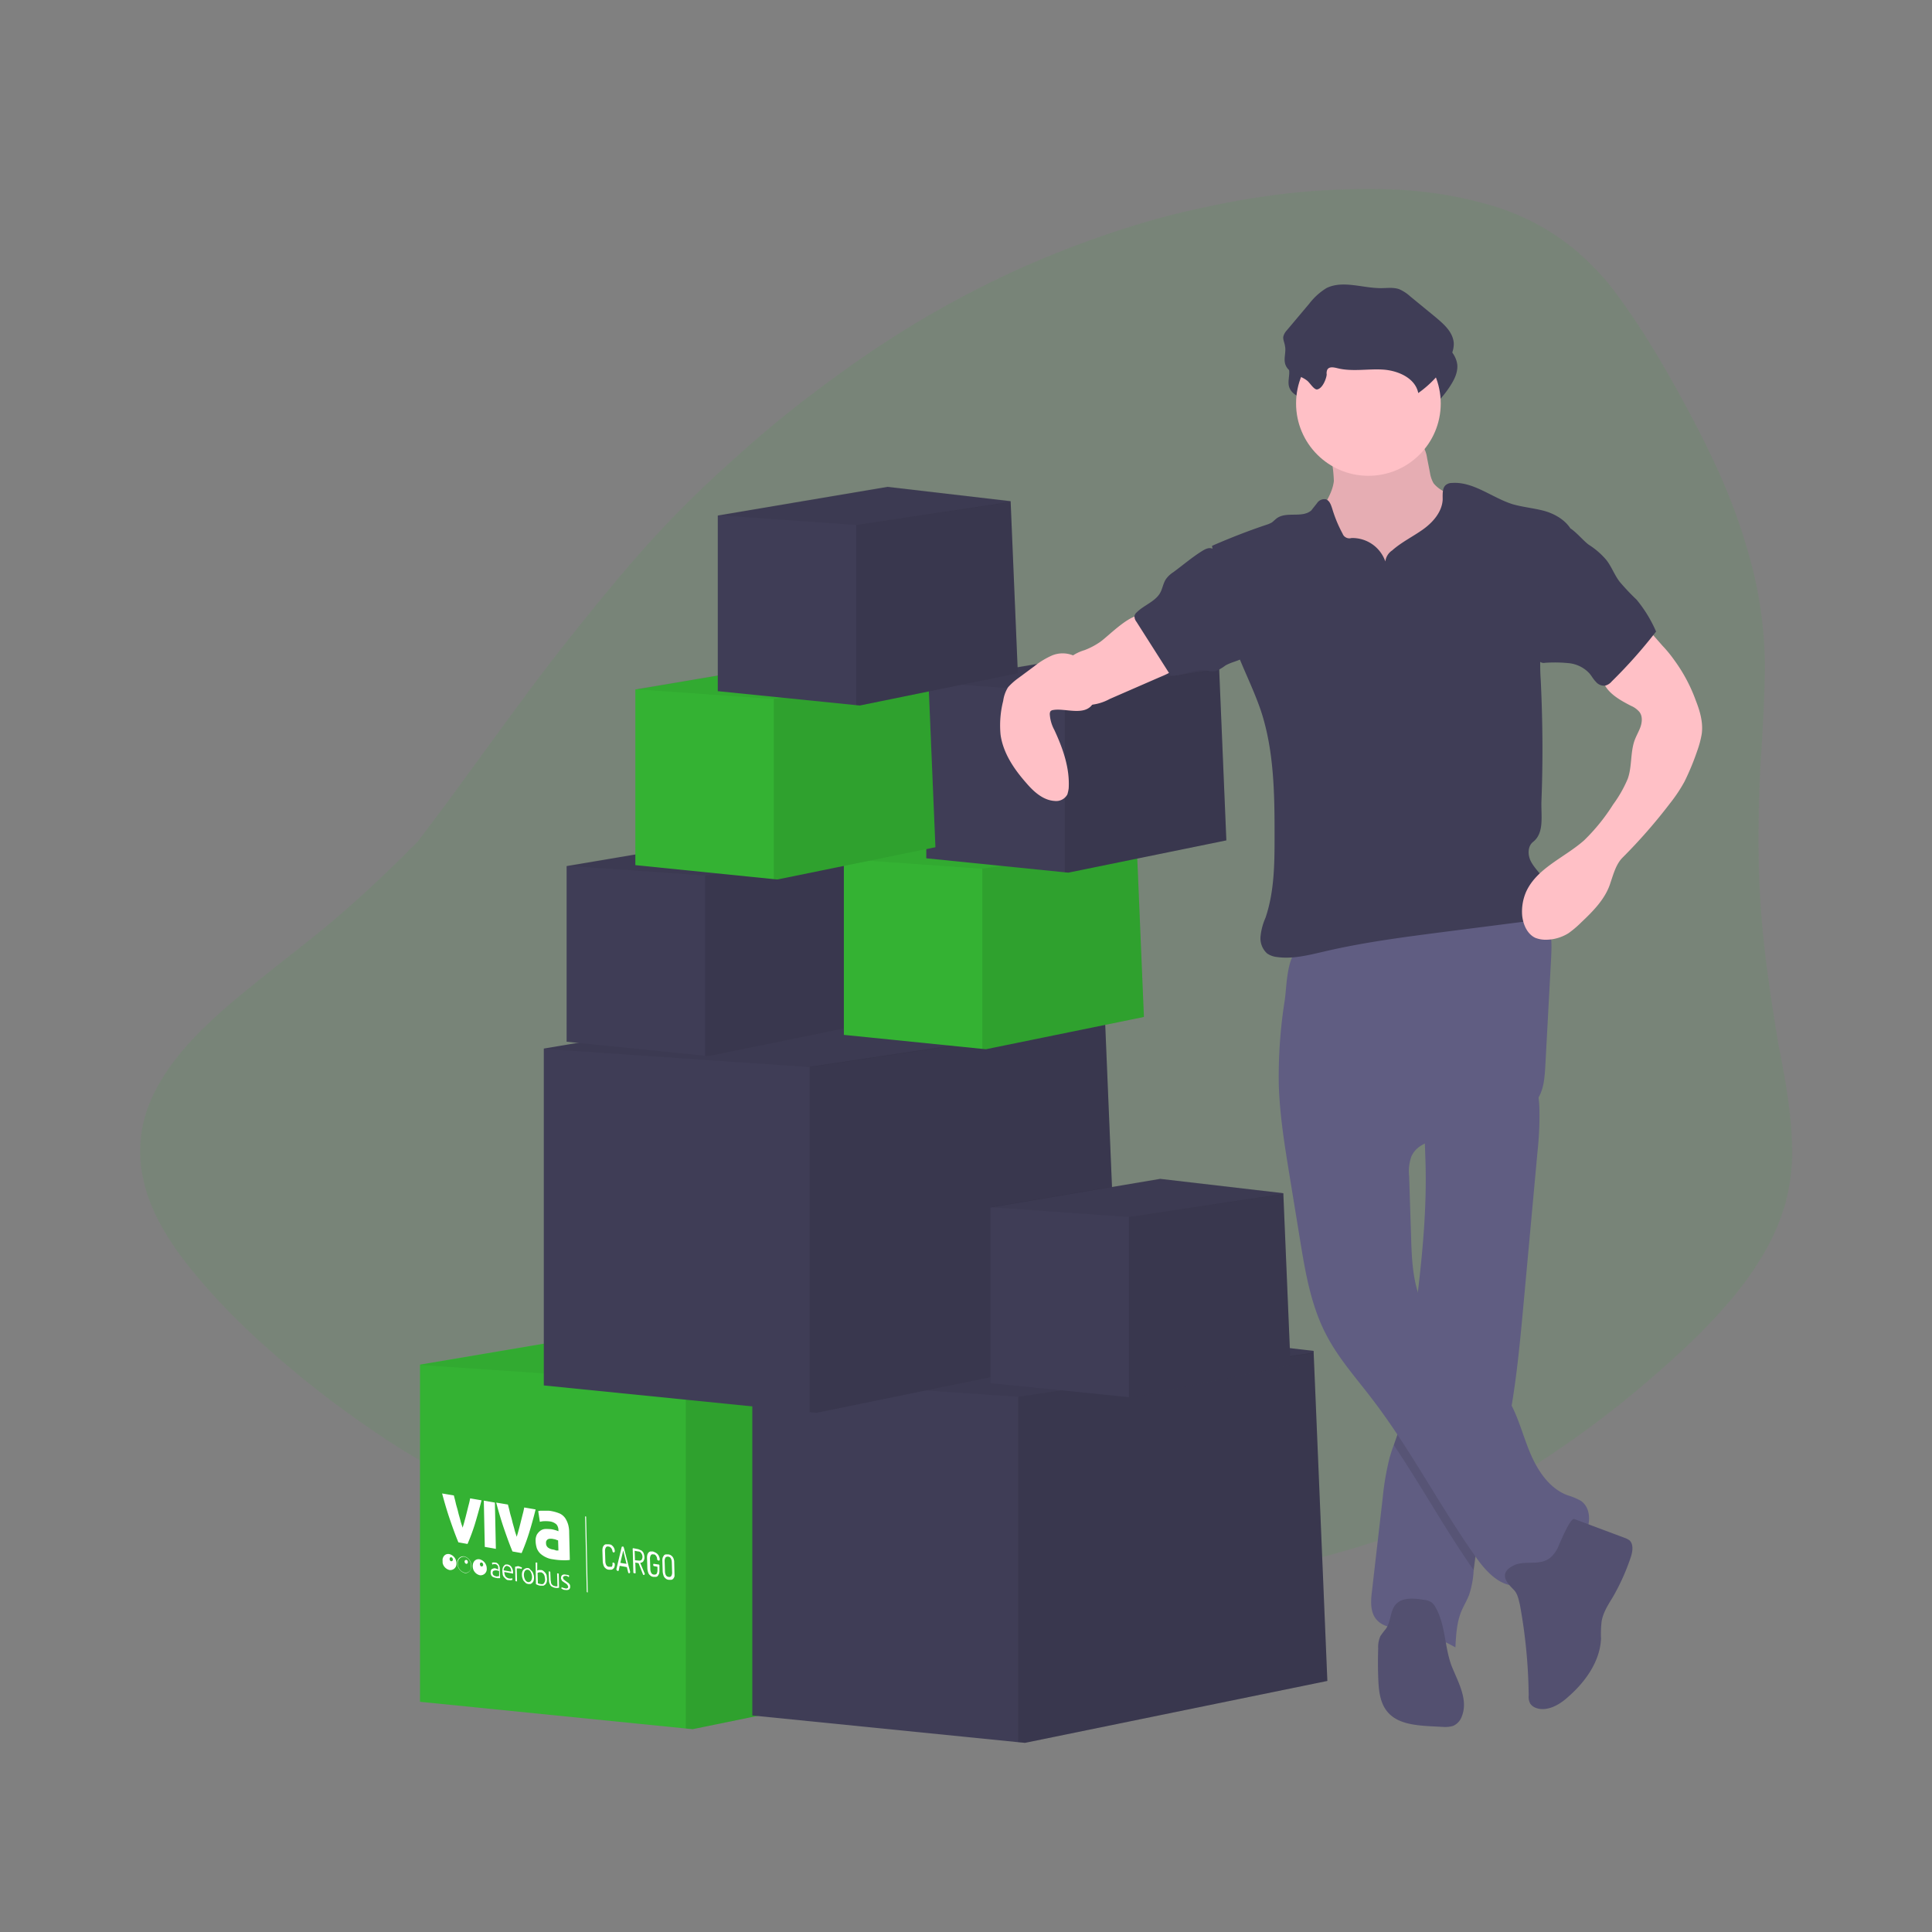 <svg xmlns="http://www.w3.org/2000/svg" xmlns:xlink="http://www.w3.org/1999/xlink" width="593" height="593" viewBox="0 0 593 593"><rect x="0" y="0" width="593" height="593" fill="#808080" stroke="none"/><defs><style>.a{fill:none;}.b,.d{opacity:0.1;}.c{fill:#34b233;}.e{opacity:0.05;}.f{fill:#3f3d56;}.g{fill:#ffc0c6;}.h{fill:#605d82;}.i{fill:#535070;}.j{clip-path:url(#a);}.k{fill:#fff;}</style><clipPath id="a"><path d="M135.9,481.7l-.5-23.9,71.3,12.3.6,23.9Z"/></clipPath></defs><g transform="translate(-990 -274)"><rect class="a" width="593" height="593" transform="translate(990 274)"/><g transform="translate(1032.812 331.941)"><g class="b" transform="translate(0.188 0.059)"><path class="c" d="M461.6,44.5c3.7,5.8,7.6,12.5,11.7,20s8.3,15.7,12.2,24.5a182.257,182.257,0,0,1,9.5,27.8,125.36,125.36,0,0,1,3.7,29.8c-.1,10.2-.7,20.5-1.4,31.1-.5,10.7-.7,21.5-.4,31.8s1.2,19.9,2.3,28.6,2.4,16.7,3.6,24.1c1.3,6.7,2.5,12.9,3.2,18.6a118.692,118.692,0,0,1,1.1,15.8,63.279,63.279,0,0,1-2,14.4,66.282,66.282,0,0,1-5.9,14.3A99.773,99.773,0,0,1,489,340.1a177.122,177.122,0,0,1-14.6,15.4c-5.4,5.1-11.4,10.3-17.8,15.6-6.4,5.2-13.3,10.4-20.5,15.3a242.317,242.317,0,0,1-21.2,13.2q-10.5,5.55-20.7,9.9c-6.6,2.7-13.4,5.2-20.3,7.3s-14,4-21.3,5.6c-14.6,3.2-29.9,5.9-45.8,7.9a337.354,337.354,0,0,1-54.1,3.2c-9.9-.2-20.6-.8-32-2a346.554,346.554,0,0,1-36.1-5.9c-12.6-2.7-25.4-6-38-9.9-6.3-2-12.5-4-18.6-6.3-6.1-2.2-12-4.6-17.9-7a222.829,222.829,0,0,1-31.7-16.7c-9.6-6.2-18.3-12.5-26.1-18.7-7.7-6.2-14.6-12.2-20.6-18a199.214,199.214,0,0,1-15.3-16.5C8,322.3,3,313.1,1.1,304.5a39.118,39.118,0,0,1,2.2-24.8c3.4-7.9,9.4-15.8,17.7-23.6,4.1-3.9,8.7-7.8,13.8-11.9,5-4.1,10.4-8.3,16.1-12.8s11.5-9.4,17.2-14.6S79.6,206,85.3,200.2c4.9-6.5,10-13.2,15-20.2,5.1-6.9,10.2-14,15.4-21,5.2-7.1,10.5-14.1,16-21s10.9-13.6,16.5-20.2S159.4,105,165.3,99s12-11.7,18.2-17.2c6.2-5.6,12.4-10.8,18.8-15.8q9.45-7.35,19.2-14.1a306.231,306.231,0,0,1,39.9-23.4c6.9-3.4,13.9-6.5,20.8-9.2,7-2.8,14.1-5.3,21-7.5,7-2.2,14-4.1,20.9-5.6s13.7-2.9,20.3-3.8a195.448,195.448,0,0,1,19.5-2c6.3-.3,12.4-.5,18.2-.3a124.04,124.04,0,0,1,32.1,4.8,72.158,72.158,0,0,1,25.9,13.5,80.934,80.934,0,0,1,10.9,11C454.8,34.3,458.3,39.3,461.6,44.5Z"/></g><path class="c" d="M262.6,453.8l-92.8,19-2.1-.2-81.6-8.2V360.9L186,344l72.4,8.4v.7Z"/><path class="d" d="M262.6,453.8l-92.8,19-2.1-.2v-106L258.4,353Z"/><path class="e" d="M258.4,353.2h0l-90.7,13.4L86.1,361,186,344.1l72.4,8.4v.7Z"/><path class="f" d="M364.6,458l-92.8,19-2.1-.2-81.6-8.2V365.2L288,348.3l72.4,8.4v.7Z"/><path class="d" d="M364.6,458l-92.8,19-2.1-.2v-106l90.7-13.6Z"/><path class="e" d="M360.4,357.4h0l-90.7,13.4-81.6-5.6L288,348.3l72.4,8.4v.7Z"/><path class="f" d="M300.6,356.7l-92.8,19-2.1-.2-81.6-8.2V263.9L224,247l72.4,8.4v.7Z"/><path class="d" d="M300.6,356.7l-92.8,19-2.1-.2v-106l90.7-13.6Z"/><path class="e" d="M296.4,256.2h0l-90.7,13.4L124.1,264,224,247.1l72.4,8.4v.7Z"/><path class="f" d="M353.3,361.1,304.8,371l-1.1-.1-42.5-4.3V312.7l52.1-8.8,37.8,4.4v.4Z"/><path class="d" d="M353.3,361.1,304.8,371l-1.1-.1V315.6l47.4-7.1Z"/><path class="e" d="M351.1,308.6h0l-47.4,7-42.6-3,52.1-8.8,37.8,4.4v.4Z"/><path class="f" d="M223.2,256.3l-48.5,9.9-1.1-.1-42.5-4.3V207.9l52.1-8.8,37.8,4.4v.4Z"/><path class="d" d="M223.2,256.3l-48.5,9.9-1.1-.1V210.8l47.4-7.1Z"/><path class="e" d="M221,203.8h0l-47.4,7-42.6-3,52.1-8.8,37.8,4.4v.4Z"/><path class="c" d="M308.3,254.2l-48.5,9.9-1.1-.1-42.5-4.3V205.8l52.1-8.8,37.8,4.4v.4Z"/><path class="d" d="M308.3,254.2l-48.5,9.9-1.1-.1V208.7l47.4-7.1Z"/><path class="e" d="M306.1,201.7h0l-47.4,7-42.6-3,52.1-8.8,37.8,4.4v.4Z"/><path class="f" d="M333.6,200l-48.5,9.9-1.1-.1-42.5-4.3V151.6l52.1-8.8,37.8,4.4v.4Z"/><path class="d" d="M333.6,200l-48.5,9.9-1.1-.1V154.5l47.4-7.1Z"/><path class="e" d="M331.4,147.5h0l-47.4,7-42.6-3,52.1-8.8,37.8,4.4v.4Z"/><path class="g" d="M366.6,89.7c-.5,4.6-4,8.2-5.3,12.7-2,6.7,1.4,13.8,6,19a42.033,42.033,0,0,0,29.3,13.9,13.75,13.75,0,0,0,4.9-.6,9.353,9.353,0,0,0,3.7-2.5,22.371,22.371,0,0,0,6-13.2,65.692,65.692,0,0,0,.1-14.7,8.025,8.025,0,0,0-.6-3,7.1,7.1,0,0,0-1.9-2.3,47.9,47.9,0,0,0-8.2-6,9.659,9.659,0,0,1-3.4-2.6,9.368,9.368,0,0,1-1.1-3.2l-.9-4.6a9.63,9.63,0,0,0-1.3-3.7c-1.6-2.2-4.6-2.5-7.3-2.5l-9.8-.4c-3-.1-7.1-1-10.1-.4-2.8.6-1.9,3.1-1.3,5.5A39.646,39.646,0,0,1,366.6,89.7Z"/><path class="d" d="M366.6,89.7c-.5,4.6-4,8.2-5.3,12.7-2,6.7,1.4,13.8,6,19a42.033,42.033,0,0,0,29.3,13.9,13.75,13.75,0,0,0,4.9-.6,9.353,9.353,0,0,0,3.7-2.5,22.371,22.371,0,0,0,6-13.2,65.692,65.692,0,0,0,.1-14.7,8.025,8.025,0,0,0-.6-3,7.1,7.1,0,0,0-1.9-2.3,47.9,47.9,0,0,0-8.2-6,9.659,9.659,0,0,1-3.4-2.6,9.368,9.368,0,0,1-1.1-3.2l-.9-4.6a9.63,9.63,0,0,0-1.3-3.7c-1.6-2.2-4.6-2.5-7.3-2.5l-9.8-.4c-3-.1-7.1-1-10.1-.4-2.8.6-1.9,3.1-1.3,5.5A39.646,39.646,0,0,1,366.6,89.7Z"/><path class="h" d="M429.1,295.6l-4.2,45.8c-1.1,12-2.2,24.1-4.4,35.9-.7,4.1-1.6,8.2-2.6,12.2-2.9,11.2-7,22.2-8.3,33.6a3.751,3.751,0,0,0-.1,1,28.323,28.323,0,0,1-1.4,7.5c-.7,1.8-1.7,3.4-2.4,5.1-1.4,3.4-1.6,7.3-1.8,11a45.64,45.64,0,0,0-16.4-5.6c-2.8-.4-5.8-.7-7.7-2.8-2.1-2.3-1.9-5.8-1.5-8.9,1.1-9.6,2.2-19.1,3.3-28.7a84.1,84.1,0,0,1,2.1-12.2c.4-1.3.8-2.7,1.3-3.9.6-1.8,1.3-3.6,1.8-5.5a70.033,70.033,0,0,0,1.4-9c1.1-9.6,2.5-19.2,3.7-28.8l.1-.5c1.8-14.6,3.2-29.2,2.7-43.9-.1-2.2-.1-4.4-.3-6.5-.2-3.2-.5-4.9,2.1-6.8,2.9-2.2,6.7-3.7,10-5.1,1.8-.8,21.4-7.7,21.8-6.2a37.152,37.152,0,0,1,1.4,10A102.3,102.3,0,0,1,429.1,295.6Z"/><path class="d" d="M420.6,377.3c-.7,4.1-1.6,8.2-2.6,12.2-2.9,11.2-7,22.2-8.3,33.6a3.751,3.751,0,0,0-.1,1c-8.7-12.4-16.1-25.9-24.6-38.5.6-1.8,1.3-3.6,1.8-5.5a69.069,69.069,0,0,0,1.5-9.1c1.1-9.6,2.5-19.2,3.7-28.8l.1-.5a31.934,31.934,0,0,0,2.1,5.9c5.7,11.6,19.3,17.5,26,28.6A3.581,3.581,0,0,0,420.6,377.3Z"/><path class="h" d="M349.7,275.1c.3,9.4,1.8,18.6,3.3,27.8l3.1,19c1.7,10.4,3.4,21,8.4,30.3,3.7,7,9,12.9,13.8,19.2,11.8,15.4,20.7,32.8,31.9,48.6,3.2,4.6,7.9,9.6,13.4,8.6,3.7-.6,6.3-3.7,9.1-6,3.4-2.7,7.5-4.8,10.1-8.2s3.2-9.2-.4-11.7a20.878,20.878,0,0,0-4.1-1.7c-5.6-2.1-9.2-7.6-11.5-13.1s-3.7-11.4-6.8-16.5c-6.7-11.1-20.3-17-26-28.6-3.2-6.5-3.5-14.1-3.7-21.3l-.6-18.5a13.6,13.6,0,0,1,.7-6c2.2-4.9,8.8-5.4,14.1-6a48.514,48.514,0,0,0,17.4-5.5c3.1-1.7,6.1-3.8,7.7-6.9,1.5-2.8,1.7-6.1,1.9-9.3l1.8-33.5c.1-2.9.3-5.9-.7-8.6-2.5-6.8-11.1-9-18.4-8.7-13.5.6-26,6.4-38.7,10.3a96.331,96.331,0,0,1-9.6,2.5c-2.8.6-6.3.4-9,1.3-4.9,1.6-4.7,12.2-5.4,16.6A149.057,149.057,0,0,0,349.7,275.1Z"/><path class="i" d="M421.8,430c1.2,1.2,1.5,3,1.9,4.6a163.763,163.763,0,0,1,2.7,27.9,4.188,4.188,0,0,0,.5,2.5,3.482,3.482,0,0,0,1.3,1.1c3.4,1.6,7.5-.6,10.3-3.2,5.3-4.6,9.8-10.9,10.1-17.9a32.521,32.521,0,0,1,.2-5.4c.5-2.7,2-5,3.4-7.3a66.423,66.423,0,0,0,5.6-12.5c.5-1.6.8-3.7-.4-4.9a5.482,5.482,0,0,0-1.5-.8l-15.5-5.8c-1.3-.5-4.7,8.1-5.2,9.1-1.3,2.3-2.6,3.6-5.2,4.1s-5.8-.2-8.3,1.1C417.2,424.9,419.4,427.6,421.8,430Z"/><path class="i" d="M397.8,435.4a4.427,4.427,0,0,0-1.2-1.5,4.9,4.9,0,0,0-2.4-.8c-3-.5-6.5-.8-8.5,1.3-1.9,2-1.5,5.4-3.2,7.7-.6.7-1.1,1.4-1.6,2.1a8.3,8.3,0,0,0-.7,3.8c-.1,3.6-.1,7.2.1,10.8.2,3,.7,6.1,2.6,8.5,3,3.8,8.4,4.3,13.2,4.6l3.9.2a8.72,8.72,0,0,0,3.2-.3,4.987,4.987,0,0,0,2.7-3c2-5.1-1.2-10.5-3.2-15.5C400.5,447.3,400.9,440.8,397.8,435.4Z"/><path class="f" d="M365.5,63.9a2.622,2.622,0,0,1,.2-1.5c.6-1,2-.7,3.2-.4,4.5,1.1,9.3.1,13.9.4s9.9,2.6,10.8,7.2a33.117,33.117,0,0,0,8.6-8.9c1.3-2,2.4-4.1,2.3-6.5-.3-3.4-3-5.8-5.6-7.9L391.2,40a12.382,12.382,0,0,0-3.4-2.2c-1.8-.6-3.7-.3-5.6-.3-5.6,0-11.7-2.5-16.7,0a19.483,19.483,0,0,0-5.2,4.7l-6.9,8.2a4.532,4.532,0,0,0-1.1,1.9c-.2,1,.4,2,.5,3,.4,1.8-.5,3.8.1,5.6,1,2.9,4.6,3.3,6.7,5,.8.6,2,2.7,3,2.7C364.3,68.4,365.4,65.3,365.5,63.9Z"/><circle class="g" cx="22.2" cy="22.2" r="22.2" transform="translate(355 43.7)"/><path class="f" d="M382.4,114.4a10.7,10.7,0,0,0-10.4-7.2,2.19,2.19,0,0,1-1.9-.3,2,2,0,0,1-.8-1,40.286,40.286,0,0,1-3.2-7.7c-.4-1.2-.8-2.5-2-2.9a2.669,2.669,0,0,0-2.6,1.1c-.6.8-1.2,1.5-1.8,2.3-2.8,2.5-7.7.2-10.7,2.5-.5.4-.9.8-1.4,1.2a7.74,7.74,0,0,1-1.6.7c-5.7,1.9-11.3,4.1-16.8,6.5,2,11.8,4,23.9,8.6,35,2.2,5.3,4.7,10.5,6.5,15.9,3.9,12,4.1,25,4.1,37.6,0,8.7,0,17.5-2.8,25.7a18.618,18.618,0,0,0-1.5,5.6,6.273,6.273,0,0,0,2,5.3,6.423,6.423,0,0,0,3,1.1c4.9.7,9.8-.6,14.6-1.7,12.8-3,25.9-4.6,39-6.3l21.9-2.8a11.571,11.571,0,0,0,4.5-1.2c4-2.2,4.4-8.2,1.9-12-1.2-1.8-2.9-3.4-3.9-5.3s-1.1-4.6.6-6c3.5-2.7,2.5-7.8,2.6-12.3.5-12.4.4-24.8-.2-37.3a66.226,66.226,0,0,1-.1-7.7,69.88,69.88,0,0,1,2.4-12.9l6.7-26.2c-1.8-2.7-5.1-4.5-8.2-5.3s-6.4-1.1-9.5-2c-6.3-2-12-7-18.6-6.5a2.822,2.822,0,0,0-1.5.4c-1.5.8-1.3,3-1.3,4.7-.2,3.8-3,7-6.1,9.2s-6.6,3.9-9.4,6.4A4.759,4.759,0,0,0,382.4,114.4Z"/><path class="g" d="M294.7,139.2a22.454,22.454,0,0,1-4.6,2.4,13.983,13.983,0,0,0-4.4,2.2,7.005,7.005,0,0,0-1.5,1.9,8.507,8.507,0,0,0,3.2,11.6,8.262,8.262,0,0,0,4.6,1.1,15.085,15.085,0,0,0,5.8-1.8l15.6-6.8c2.7-1.1,5.5-2.5,6.8-5.1a1.062,1.062,0,0,0,.1-.8c-.1-.3-.4-.5-.6-.7a35.437,35.437,0,0,1-9.1-8.6c-.6-.8-1.4-3-2.3-3.4C304.8,129.4,297.3,137.5,294.7,139.2Z"/><path class="g" d="M461.7,133.7l5.8,6.6a38.334,38.334,0,0,1,3.6,4.4,49.292,49.292,0,0,1,6.6,12.4c1.3,3.3,2.3,6.8,1.8,10.3a30.679,30.679,0,0,1-1.4,5.2,77.472,77.472,0,0,1-3.9,9.4,47.345,47.345,0,0,1-4.4,6.6,166.238,166.238,0,0,1-14.6,16.7c-2,2-2.8,5.1-3.7,7.7-1.5,4.9-5.3,8.7-9,12.2a30.92,30.92,0,0,1-3.9,3.3,13.246,13.246,0,0,1-7,2,8.662,8.662,0,0,1-3.2-.6c-2.5-1.2-3.7-4.1-4-6.8a15.224,15.224,0,0,1,1.2-7.3c3.3-7.3,11.8-10.5,17.8-15.8a59.523,59.523,0,0,0,8.9-11,38.439,38.439,0,0,0,4.5-7.9c1.3-3.6.8-7.8,2-11.5.5-1.5,1.4-3,1.9-4.4s.7-3.3-.3-4.6a7.008,7.008,0,0,0-2.6-1.9c-3.9-2-8.1-4.4-8.9-8.7a9.2,9.2,0,0,1,1.7-6.6,26.266,26.266,0,0,1,4.9-5.1C457.2,136.8,460,135.2,461.7,133.7Z"/><path class="g" d="M290.9,148.4c-1-2-2.3-4.1-4.4-5.2a8.569,8.569,0,0,0-6.3,0,24.646,24.646,0,0,0-5.6,3.4l-5,3.7a19.277,19.277,0,0,0-3,2.7,10.6,10.6,0,0,0-1.5,4.2,30.344,30.344,0,0,0-.8,10.4c.8,5.6,4.1,10.5,7.9,14.8,2.3,2.7,5.2,5.3,8.7,5.5a3.915,3.915,0,0,0,3.9-2,11.627,11.627,0,0,0,.4-1.8c.4-6.3-1.8-12.4-4.4-18a11.6,11.6,0,0,1-1.4-4.9,1.884,1.884,0,0,1,.2-.8,1.235,1.235,0,0,1,.8-.4c3.6-.7,9.7,2,12.2-1.9C294.3,155.6,292.1,150.7,290.9,148.4Z"/><path class="f" d="M364.4,57a2.622,2.622,0,0,1,.2-1.5c.6-1,2-.7,3.2-.4,4.5,1.1,9.3.1,13.9.4s9.9,2.6,10.8,7.2a33.117,33.117,0,0,0,8.6-8.9c1.3-2,2.4-4.1,2.3-6.5-.3-3.4-3.1-5.8-5.6-7.9L390,33a12.382,12.382,0,0,0-3.4-2.2c-1.8-.6-3.7-.3-5.6-.3-5.6,0-11.7-2.5-16.7,0a19.483,19.483,0,0,0-5.2,4.7l-6.9,8.2a4.532,4.532,0,0,0-1.1,1.9c-.2,1,.4,2,.5,3,.4,1.8-.5,3.8.1,5.6,1,2.9,4.6,3.3,6.7,5,.8.6,2,2.7,3,2.7C363.1,61.4,364.3,58.3,364.4,57Z"/><path class="f" d="M317.3,117.7a8.04,8.04,0,0,0-2.3,2.2c-.8,1.3-1,2.8-1.7,4.1-1.5,2.7-5,3.8-7.2,6a1.855,1.855,0,0,0-.7,1.2,2.716,2.716,0,0,0,.6,1.7l10.5,16.5c3.5.3,6.8-1.9,10.3-1.6,1.3.1,2.7.6,3.9.1a12.749,12.749,0,0,0,2.5-1.5c2.1-1.3,4.9-1.5,6.6-3.2s1.9-4.3,1.9-6.7a30.78,30.78,0,0,0-.6-6.1c-1.5-6.3-6.4-11.2-9.4-16.8-1.5-2.7-2.3-4.4-5.4-2.5S320.3,115.5,317.3,117.7Z"/><path class="f" d="M444.9,109.3a23.406,23.406,0,0,1,5.3,4.6c1.6,2,2.5,4.6,4.1,6.7a68.541,68.541,0,0,0,5.2,5.5,40.923,40.923,0,0,1,6,9.8,151.709,151.709,0,0,1-13.6,15.3,3.9,3.9,0,0,1-2,1.3,3.251,3.251,0,0,1-2.9-1.2c-.8-.8-1.3-1.8-2-2.6a9.986,9.986,0,0,0-6.4-3.1,43.288,43.288,0,0,0-7.2-.1,1.971,1.971,0,0,1-1.5-.3,2.539,2.539,0,0,1-.8-1c-2.8-4.9-2-10.9-.9-16.5l2.3-12.7a32.882,32.882,0,0,1,1.9-7c.8-1.8,2.8-5,5.2-4.5S442.9,107.9,444.9,109.3Z"/><path class="c" d="M244.3,202.1,195.8,212l-1.1-.1-42.5-4.3V153.7l52.1-8.8,37.8,4.4v.4Z"/><path class="d" d="M244.3,202.1,195.8,212l-1.1-.1V156.6l47.4-7.1Z"/><path class="e" d="M242.1,149.6h0l-47.4,7-42.6-3,52.1-8.8,37.8,4.4v.4Z"/><path class="f" d="M269.6,148.7l-48.5,9.9-1.1-.1-42.5-4.3V100.3l52.1-8.8,37.8,4.4v.4Z"/><path class="d" d="M269.6,148.7l-48.5,9.9-1.1-.1V103.2l47.4-7.1Z"/><path class="e" d="M267.4,96.2h0l-47.4,7-42.6-3,52.1-8.8,37.8,4.4v.4Z"/></g></g><g class="j"><path class="k" d="M147.8,480.8c-.3,0-.5-.4-.5-.7s.2-.6.5-.5c.3,0,.5.4.5.7a.472.472,0,0,1-.5.5m-.6-2.2c-1.2-.2-2.1.7-2.1,2.1a2.821,2.821,0,0,0,2.2,2.8,1.9,1.9,0,0,0,2.1-2.1,2.907,2.907,0,0,0-2.2-2.8"/><path class="k" d="M147.8,460.5l-3.5-.6a22.5,22.5,0,0,1-.5,2.2l-.6,2.4c-.2.8-.4,1.6-.6,2.3-.2.8-.4,1.4-.6,2.1-.2-.7-.5-1.4-.7-2.3-.2-.8-.5-1.7-.7-2.6s-.5-1.7-.7-2.6-.4-1.6-.6-2.4l-3.6-.6c.8,3,1.6,5.7,2.5,8.3s1.7,4.8,2.5,6.7l2.8.5a62.807,62.807,0,0,0,2.2-5.9q1.05-3.45,2.1-7.5"/><path class="k" d="M151.9,461.2l-3.4-.6.3,14.2,3.4.6-.3-14.2"/><path class="k" d="M164.4,463.3l-3.5-.6a22.5,22.5,0,0,1-.5,2.2l-.6,2.4c-.2.8-.4,1.6-.6,2.3-.2.8-.4,1.4-.6,2.1-.2-.7-.5-1.4-.7-2.3-.2-.8-.5-1.7-.7-2.6s-.5-1.7-.7-2.6-.4-1.6-.6-2.4l-3.6-.6c.8,3,1.6,5.7,2.5,8.3s1.7,4.8,2.5,6.7l2.8.5a62.807,62.807,0,0,0,2.2-5.9q1.05-3.3,2.1-7.5"/><path class="k" d="M169.7,475.6a3.386,3.386,0,0,1-1.5-.6,1.678,1.678,0,0,1-.6-1.4,1.077,1.077,0,0,1,.2-.8,1,1,0,0,1,.5-.4,1.7,1.7,0,0,1,.7-.1,2.768,2.768,0,0,1,.9.1,3.091,3.091,0,0,1,.8.2,3.932,3.932,0,0,0,.6.2l.1,3.1h-.7a3.808,3.808,0,0,0-1-.3m-.5-11.8a4.868,4.868,0,0,0-1.2-.1h-2.1c-.3,0-.5.1-.7.1l.5,3.3a6.052,6.052,0,0,1,1.5-.2,9.7,9.7,0,0,1,1.7.1,3.745,3.745,0,0,1,1.9.9,2.716,2.716,0,0,1,.6,1.7v.4a6.884,6.884,0,0,0-.8-.3,10.372,10.372,0,0,0-1.2-.3,12.75,12.75,0,0,0-1.9-.1,2.767,2.767,0,0,0-1.6.5,4.263,4.263,0,0,0-1.1,1.2,3.966,3.966,0,0,0-.4,2,7.876,7.876,0,0,0,.4,2.3,4.569,4.569,0,0,0,1.1,1.6,7.12,7.12,0,0,0,1.7,1.1,6.464,6.464,0,0,0,2.1.6,20.042,20.042,0,0,0,3.2.3,10.932,10.932,0,0,0,2-.1l-.2-8.4a8.751,8.751,0,0,0-.3-2.4,7.218,7.218,0,0,0-.9-2,4.28,4.28,0,0,0-1.6-1.4,12.047,12.047,0,0,0-2.7-.8"/><path class="k" d="M152.2,483.8c-.2,0-.3-.1-.4-.1-.1-.1-.2-.1-.3-.2s-.2-.2-.2-.3a.6.6,0,0,1-.1-.4.9.9,0,0,1,.1-.5c.1-.1.2-.2.3-.2s.2-.1.4-.1h.4a4.331,4.331,0,0,1,.5.1.367.367,0,0,0,.3.1v1.6h-.4a.629.629,0,0,1-.6,0m-.2-4.2c-.3,0-.5-.1-.6,0-.2,0-.3,0-.4.1l.1.5a.367.367,0,0,0,.3-.1h.6a.764.764,0,0,1,.5.2l.3.3a.6.6,0,0,1,.1.4v.8a.1.1,0,0,1-.1-.1c0-.1-.1,0-.2-.1-.1,0-.1-.1-.2-.1s-.2,0-.2-.1c-.2,0-.5-.1-.7,0s-.4.1-.5.2-.3.2-.3.4a1.268,1.268,0,0,0-.1.6,1.483,1.483,0,0,0,.1.7,1.2,1.2,0,0,0,.8.8c.2.1.4.1.6.2a.9.9,0,0,1,.5.1h.9l-.1-2.9a1.7,1.7,0,0,0-.1-.7c-.1-.2-.1-.4-.3-.6-.1-.2-.3-.3-.4-.4a.846.846,0,0,0-.6-.2"/><path class="k" d="M154.6,482a1.268,1.268,0,0,1,.1-.6c.1-.2.1-.3.2-.4a1.38,1.38,0,0,1,.4-.3.446.446,0,0,1,.5,0,1.374,1.374,0,0,1,.8.5,2.133,2.133,0,0,1,.3,1.2l-2.3-.4m1.2-1.8h-.6a1,1,0,0,0-.5.4,1.612,1.612,0,0,0-.4.7,3.083,3.083,0,0,0-.1,1c0,.3.1.7.1,1a2.01,2.01,0,0,0,.4.8l.6.6a1.222,1.222,0,0,0,.9.3c.3,0,.5.1.7,0,.2,0,.3-.1.4-.1l-.1-.5c-.1,0-.2.1-.3.1h-.6a1.975,1.975,0,0,1-1.1-.6,2.588,2.588,0,0,1-.4-1.4l2.7.5v-.2a3.2,3.2,0,0,0-.5-1.8,1.85,1.85,0,0,0-1.2-.8"/><path class="k" d="M159.4,480.8a1.1,1.1,0,0,0-.8,0,4.331,4.331,0,0,0-.5.1l.1,4.4.5.1-.1-4h.8a4.331,4.331,0,0,1,.5.1.349.349,0,0,1,.2.1l.1-.5c-.1,0-.2-.1-.3-.1-.2-.1-.4-.1-.5-.2"/><path class="k" d="M162.1,485.6a1.272,1.272,0,0,1-.9-.7,3.255,3.255,0,0,1-.4-1.4,2.269,2.269,0,0,1,.3-1.3.975.975,0,0,1,.9-.4,1.272,1.272,0,0,1,.9.7,3.255,3.255,0,0,1,.4,1.4,2.269,2.269,0,0,1-.3,1.3.975.975,0,0,1-.9.4m-.1-4.3a1.483,1.483,0,0,0-.7.1,2.093,2.093,0,0,0-.6.4,1.612,1.612,0,0,0-.4.7,3.083,3.083,0,0,0-.1,1,2.959,2.959,0,0,0,.2,1,2.01,2.01,0,0,0,.4.8l.6.6c.2.2.5.2.7.3h.7a2.093,2.093,0,0,0,.6-.4,1.611,1.611,0,0,0,.4-.7,3.083,3.083,0,0,0,.1-1,2.959,2.959,0,0,0-.2-1,2.01,2.01,0,0,0-.4-.8l-.6-.6a.755.755,0,0,0-.7-.4"/><path class="k" d="M166,486.2c-.2,0-.4-.1-.6-.1a.494.494,0,0,0-.3-.1l-.1-3.2a.349.349,0,0,1,.2-.1c.1,0,.1-.1.2-.1h.6a.864.864,0,0,1,.6.3,1,1,0,0,1,.4.5,1.421,1.421,0,0,1,.2.6c0,.2.1.5.1.7a1.7,1.7,0,0,1-.4,1.3c-.1.2-.5.3-.9.2m-1.1-6.6h-.5l.1,6.6a1.628,1.628,0,0,0,.6.3,2,2,0,0,0,.9.2h.8a2.093,2.093,0,0,0,.6-.4,1.612,1.612,0,0,0,.4-.7,3.083,3.083,0,0,0,.1-1c0-.3-.1-.7-.1-1a2.01,2.01,0,0,0-.4-.8,3.394,3.394,0,0,0-.6-.6,1.135,1.135,0,0,0-.8-.3h-.7c-.2.1-.3.1-.4.2v-2.5"/><path class="k" d="M171.5,483l-.5-.1.1,4h-.3a1.268,1.268,0,0,1-.6-.1.764.764,0,0,1-.5-.2c-.1-.1-.3-.2-.4-.4a1.072,1.072,0,0,1-.2-.6c0-.2-.1-.5-.1-.8l-.1-2.4-.5-.1.1,2.6a2.768,2.768,0,0,0,.1.9,4.877,4.877,0,0,0,.3.7,1.205,1.205,0,0,0,.5.5,4.872,4.872,0,0,0,.7.3,3.444,3.444,0,0,0,.9.1,1.268,1.268,0,0,0,.6-.1l-.1-4.3"/><path class="k" d="M173.5,483.3a1.163,1.163,0,0,0-1,.2,1.136,1.136,0,0,0-.3.8.749.749,0,0,0,.1.5c.1.1.1.3.2.4a1.38,1.38,0,0,0,.4.3c.1.1.3.2.4.3.2.1.3.2.5.3l.3.3c.1.1.1.2.2.3,0,.1.1.2.1.3a.462.462,0,0,1-.3.5.846.846,0,0,1-.7,0c-.2,0-.3-.1-.4-.1s-.2-.1-.3-.1a.349.349,0,0,1-.2-.1.1.1,0,0,1-.1-.1l-.1.5c.1,0,.2.1.4.2a1.549,1.549,0,0,0,.8.2,1.885,1.885,0,0,0,1.1-.1.975.975,0,0,0,.4-.9,1.268,1.268,0,0,0-.1-.6,1.768,1.768,0,0,0-.7-.7c-.1-.1-.3-.2-.4-.3s-.3-.2-.4-.3-.2-.2-.3-.2c-.1-.1-.1-.2-.2-.3,0-.1-.1-.2-.1-.3a.367.367,0,0,1,.1-.3c0-.1.1-.1.2-.2.1,0,.2-.1.3-.1h.3a.845.845,0,0,1,.6.2c.1.1.2.1.3.2l.1-.5c-.1-.1-.2-.1-.4-.2-.3,0-.6-.1-.8-.1"/><path class="k" d="M138.5,479.2c-.3,0-.5-.4-.5-.7s.2-.6.5-.5c.3,0,.5.4.5.7a.472.472,0,0,1-.5.5m-.6-2.2c-1.2-.2-2.1.7-2.1,2.1a2.821,2.821,0,0,0,2.2,2.8,1.9,1.9,0,0,0,2.1-2.1,2.907,2.907,0,0,0-2.2-2.8"/><path class="k" d="M142.6,482.7a2.844,2.844,0,0,1-2.1-2.8,1.917,1.917,0,0,1,2-2.1,2.844,2.844,0,0,1,2.1,2.8c.1,1.4-.8,2.3-2,2.1m-.1-5a1.887,1.887,0,0,0-2.1,2.2,3.05,3.05,0,0,0,2.2,2.9c1.2.2,2.1-.8,2.1-2.2a3.027,3.027,0,0,0-2.2-2.9"/><path class="k" d="M143.1,478.8a.472.472,0,0,0-.5.5.752.752,0,0,0,.5.7.472.472,0,0,0,.5-.5c0-.4-.2-.7-.5-.7"/><path class="k" d="M186.8,474H186a.864.864,0,0,0-.6.3,1.612,1.612,0,0,0-.4.7,3.4,3.4,0,0,0-.1,1l.1,3.2a4.253,4.253,0,0,0,.2,1.1,2.01,2.01,0,0,0,.4.8,2.651,2.651,0,0,0,.6.5,1.854,1.854,0,0,0,.7.2h.7a.864.864,0,0,0,.6-.3.918.918,0,0,0,.4-.6,1.7,1.7,0,0,0,.1-.7.6.6,0,0,0-.1-.4c-.1-.1-.2-.1-.3-.2-.2,0-.3,0-.3.2v.4a.6.6,0,0,1-.1.4.265.265,0,0,1-.3.3h-.7a1.02,1.02,0,0,1-.8-.5,2.663,2.663,0,0,1-.3-1.2l-.1-3.2a2.016,2.016,0,0,1,.3-1.1.663.663,0,0,1,.7-.2h.2a1.555,1.555,0,0,1,.8.6c.1.1.1.3.2.4,0,.1.1.3.1.4,0,.2.1.3.3.4h0a.367.367,0,0,0,.3-.1c.1-.1.1-.2.1-.4a2.354,2.354,0,0,0-.2-.8,2.092,2.092,0,0,0-.4-.6,2.651,2.651,0,0,0-.6-.5c-.2,0-.4-.1-.7-.1"/><path class="k" d="M190.4,479.7l.9-3.8,1,4.1-1.9-.3m.9-5H191a.215.215,0,0,0-.2.2l-1.6,6.7v.1c0,.1.1.2.1.3.1.1.2.1.3.2.1,0,.2-.1.3-.1l.3-1.5,2.2.4.4,1.6c0,.1.1.1.1.2l.1.1h0a.367.367,0,0,0,.3-.1c.1-.1.1-.1.1-.3v-.1l-1.9-7.3c0-.1-.1-.2-.2-.3.2,0,.1-.1,0-.1"/><path class="k" d="M194.9,478.9l-.1-2.8V476l1.1.2h.1a1.02,1.02,0,0,1,.8.5,1.76,1.76,0,0,1,.1,2.1,1.077,1.077,0,0,1-.8.2h0l-1.2-.1m1-3.4-1.5-.3c-.1,0-.1,0-.2.1,0,.1-.1.1,0,.2l.2,7.1c0,.1,0,.2.1.2s.1.1.2.1h.3c.1,0,.1-.1.1-.2l-.1-3.1,1,.2,1.3,3.3a.349.349,0,0,0,.1.2c0,.1.1.1.2.1h0c.1,0,.2,0,.2-.1a.367.367,0,0,0,.1-.3c0-.1-.1-.1-.1-.2l-1.3-3.1c.2,0,.3-.1.5-.1.1-.1.3-.2.4-.3a3.329,3.329,0,0,0,.3-.6,2.2,2.2,0,0,0,.1-.8,3.553,3.553,0,0,0-.2-1,1.612,1.612,0,0,0-.4-.7c-.2-.2-.4-.4-.6-.4a4.872,4.872,0,0,0-.7-.3"/><path class="k" d="M200.4,476.2h-.7a.864.864,0,0,0-.6.3,1.612,1.612,0,0,0-.4.7,3.4,3.4,0,0,0-.1,1l.1,3.2a4.253,4.253,0,0,0,.2,1.1,2.01,2.01,0,0,0,.4.8,2.651,2.651,0,0,0,.6.5,1.854,1.854,0,0,0,.7.2h.7a.864.864,0,0,0,.6-.3,4.347,4.347,0,0,0,.4-.7,3.4,3.4,0,0,0,.1-1v-1.5c0-.1,0-.2-.1-.2,0-.1-.1-.1-.2-.1l-1.4-.2c-.1,0-.1,0-.2.1v.2a.367.367,0,0,0,.1.3c0,.1.1.1.2.1l1,.2V482a2.016,2.016,0,0,1-.3,1.1,1.077,1.077,0,0,1-.8.2,1.02,1.02,0,0,1-.8-.5,2.663,2.663,0,0,1-.3-1.2l-.1-3.2a2.016,2.016,0,0,1,.3-1.1.663.663,0,0,1,.7-.2h.2c.3,0,.5.2.7.5a1.689,1.689,0,0,1,.3,1c0,.1.1.2.2.3.1,0,.1.1.2.1h.1c.1,0,.2,0,.2-.1a.367.367,0,0,0,.1-.3,1.884,1.884,0,0,0-.2-.8,1.612,1.612,0,0,0-.4-.7,2.651,2.651,0,0,0-.6-.5,6.31,6.31,0,0,0-.9-.4"/><path class="k" d="M205.2,484a1.02,1.02,0,0,1-.8-.5,2.663,2.663,0,0,1-.3-1.2l-.1-3.2a2.016,2.016,0,0,1,.3-1.1,1.077,1.077,0,0,1,.8-.2,1.02,1.02,0,0,1,.8.5,2.663,2.663,0,0,1,.3,1.2l.1,3.2a2.016,2.016,0,0,1-.3,1.1.778.778,0,0,1-.8.2m-.1-6.9h-.7a.864.864,0,0,0-.6.3,4.347,4.347,0,0,0-.4.7,3.4,3.4,0,0,0-.1,1l.1,3.2a4.253,4.253,0,0,0,.2,1.1,2.01,2.01,0,0,0,.4.8,2.651,2.651,0,0,0,.6.5,1.854,1.854,0,0,0,.7.2h.7a.864.864,0,0,0,.6-.3,1.612,1.612,0,0,0,.4-.7,3.4,3.4,0,0,0,.1-1l-.1-3.2a4.253,4.253,0,0,0-.2-1.1,2.01,2.01,0,0,0-.4-.8,2.651,2.651,0,0,0-.6-.5,1.854,1.854,0,0,0-.7-.2"/><path class="k" d="M179.9,465.5l-.3-.1.5,23.3h.1l.2.1-.5-23.3"/></g></svg>